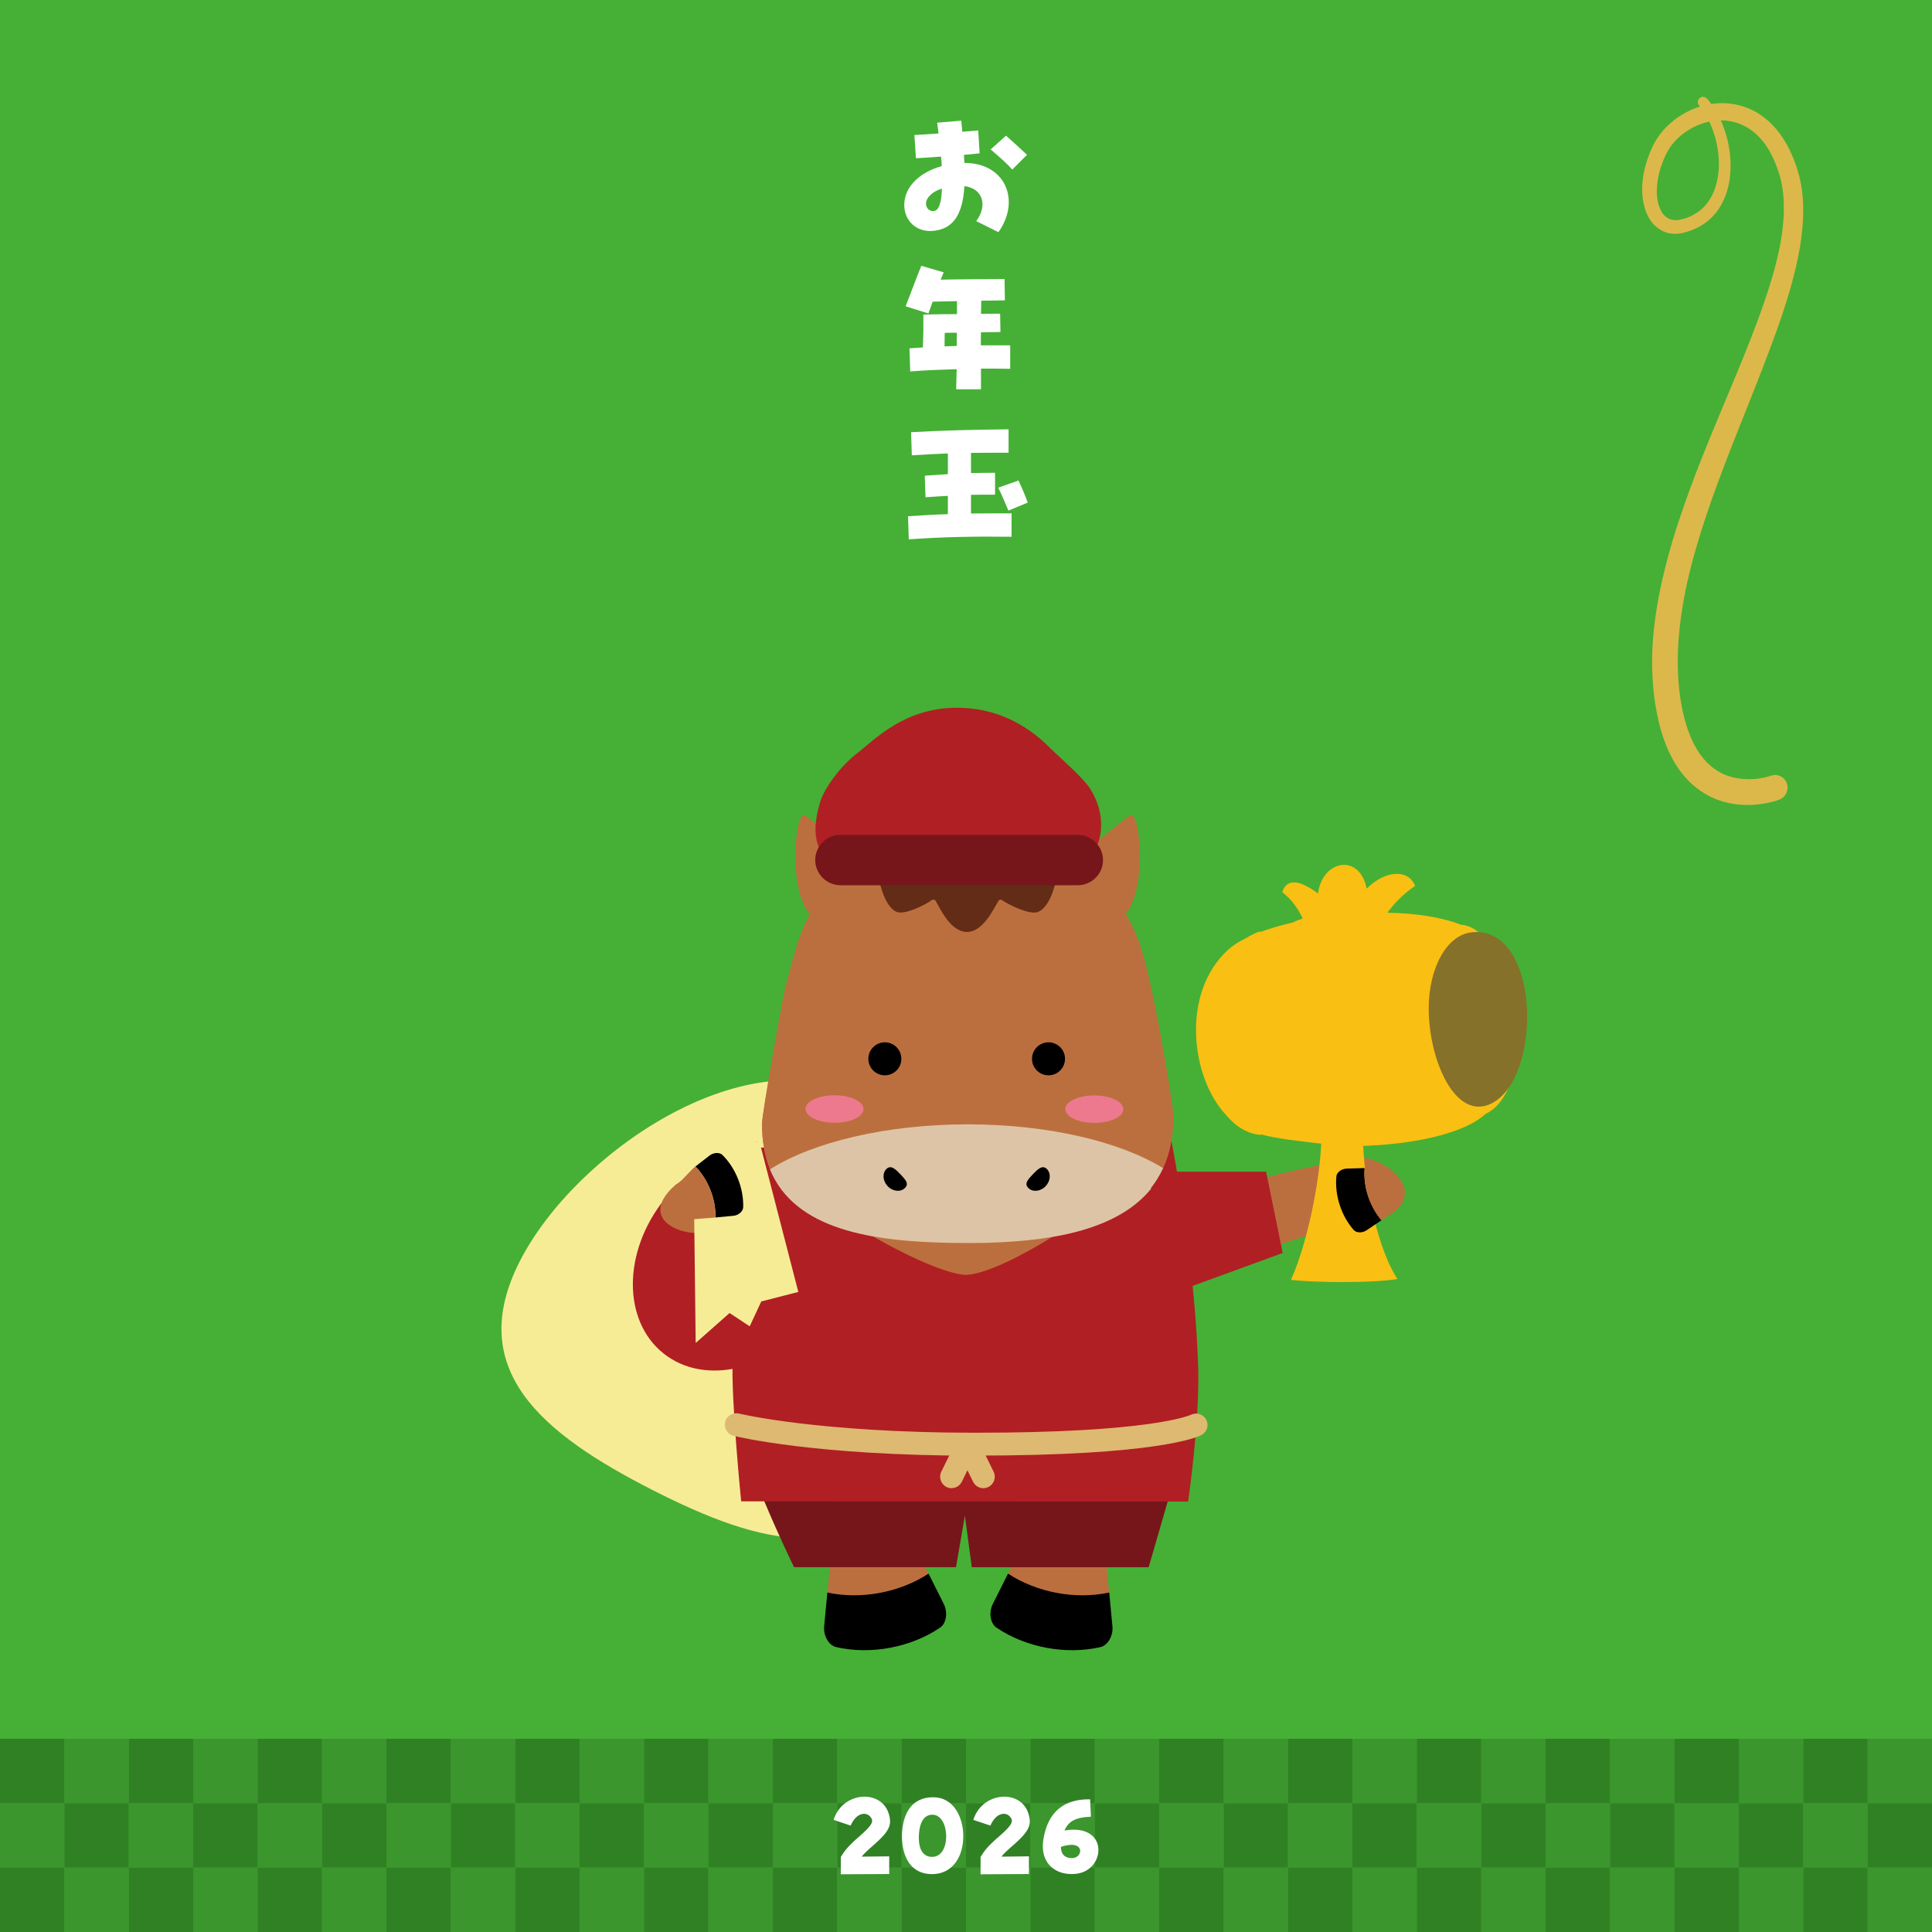 <?xml version="1.0" encoding="UTF-8"?><svg id="card_front" xmlns="http://www.w3.org/2000/svg" viewBox="0 0 240 240"><defs><style>.cls-1{fill:#bc6f3e;}.cls-2{fill:#fabf13;}.cls-3{fill:#dec4a6;}.cls-4{fill:#dcb84b;}.cls-5{fill:#85712a;}.cls-6{fill:#ed798e;}.cls-7{fill:#45b035;}.cls-8{fill:#76161b;}.cls-9{fill:#632c16;}.cls-10{fill:#fff;}.cls-11{fill:#b01f24;}.cls-12{fill:#deb971;}.cls-13{fill:#3b962d;}.cls-14{fill:#308124;}.cls-15{fill:#f7ec96;}</style></defs><rect class="cls-7" width="240" height="240"/><rect class="cls-13" y="224" width="8" height="8"/><rect class="cls-13" x="16" y="224" width="8" height="8"/><rect class="cls-13" x="32" y="224" width="8" height="8"/><rect class="cls-13" x="48" y="224" width="8" height="8"/><rect class="cls-13" x="64" y="224" width="8" height="8"/><rect class="cls-13" x="80" y="224" width="8" height="8"/><rect class="cls-13" x="96" y="224" width="8" height="8"/><rect class="cls-13" x="112" y="224" width="8" height="8"/><rect class="cls-13" x="128" y="224" width="8" height="8"/><rect class="cls-13" x="144" y="224" width="8" height="8"/><rect class="cls-13" x="160" y="224" width="8" height="8"/><rect class="cls-13" x="176" y="224" width="8" height="8"/><rect class="cls-13" x="192" y="224" width="8" height="8"/><rect class="cls-13" x="208" y="224" width="8" height="8"/><rect class="cls-13" x="224" y="224" width="8" height="8"/><rect class="cls-13" x="8" y="232" width="8" height="8"/><rect class="cls-13" x="24" y="232" width="8" height="8"/><rect class="cls-13" x="40" y="232" width="8" height="8"/><rect class="cls-13" x="56" y="232" width="8" height="8"/><rect class="cls-13" x="72" y="232" width="8" height="8"/><rect class="cls-13" x="88" y="232" width="8" height="8"/><rect class="cls-13" x="104" y="232" width="8" height="8"/><rect class="cls-13" x="120" y="232" width="8" height="8"/><rect class="cls-13" x="136" y="232" width="8" height="8"/><rect class="cls-13" x="152" y="232" width="8" height="8"/><rect class="cls-13" x="168" y="232" width="8" height="8"/><rect class="cls-13" x="184" y="232" width="8" height="8"/><rect class="cls-13" x="200" y="232" width="8" height="8"/><rect class="cls-13" x="216" y="232" width="8" height="8"/><rect class="cls-13" x="232" y="232" width="8" height="8"/><rect class="cls-13" x="8" y="216" width="8" height="8"/><rect class="cls-13" x="24" y="216" width="8" height="8"/><rect class="cls-13" x="40" y="216" width="8" height="8"/><rect class="cls-13" x="56" y="216" width="8" height="8"/><rect class="cls-13" x="72" y="216" width="8" height="8"/><rect class="cls-13" x="88" y="216" width="8" height="8"/><rect class="cls-13" x="104" y="216" width="8" height="8"/><rect class="cls-13" x="120" y="216" width="8" height="8"/><rect class="cls-13" x="136" y="216" width="8" height="8"/><rect class="cls-13" x="152" y="216" width="8" height="8"/><rect class="cls-13" x="168" y="216" width="8" height="8"/><rect class="cls-13" x="184" y="216" width="8" height="8"/><rect class="cls-13" x="200" y="216" width="8" height="8"/><rect class="cls-13" x="216" y="216" width="8" height="8"/><rect class="cls-13" x="232" y="216" width="8" height="8"/><rect class="cls-13" x="208" y="224" width="8" height="8"/><rect class="cls-14" y="232" width="8" height="8"/><rect class="cls-14" x="16" y="232" width="8" height="8"/><rect class="cls-14" x="32" y="232" width="8" height="8"/><rect class="cls-14" x="48" y="232" width="8" height="8"/><rect class="cls-14" x="64" y="232" width="8" height="8"/><rect class="cls-14" x="80" y="232" width="8" height="8"/><rect class="cls-14" x="96" y="232" width="8" height="8"/><rect class="cls-14" x="112" y="232" width="8" height="8"/><rect class="cls-14" x="128" y="232" width="8" height="8"/><rect class="cls-14" x="144" y="232" width="8" height="8"/><rect class="cls-14" x="160" y="232" width="8" height="8"/><rect class="cls-14" x="176" y="232" width="8" height="8"/><rect class="cls-14" x="192" y="232" width="8" height="8"/><rect class="cls-14" x="208" y="232" width="8" height="8"/><rect class="cls-14" x="224" y="232" width="8" height="8"/><rect class="cls-14" y="216" width="8" height="8"/><rect class="cls-14" x="16" y="216" width="8" height="8"/><rect class="cls-14" x="32" y="216" width="8" height="8"/><rect class="cls-14" x="48" y="216" width="8" height="8"/><rect class="cls-14" x="64" y="216" width="8" height="8"/><rect class="cls-14" x="80" y="216" width="8" height="8"/><rect class="cls-14" x="96" y="216" width="8" height="8"/><rect class="cls-14" x="112" y="216" width="8" height="8"/><rect class="cls-14" x="128" y="216" width="8" height="8"/><rect class="cls-14" x="144" y="216" width="8" height="8"/><rect class="cls-14" x="160" y="216" width="8" height="8"/><rect class="cls-14" x="176" y="216" width="8" height="8"/><rect class="cls-14" x="192" y="216" width="8" height="8"/><rect class="cls-14" x="208" y="216" width="8" height="8"/><rect class="cls-14" x="224" y="216" width="8" height="8"/><rect class="cls-14" x="8" y="224" width="8" height="8"/><rect class="cls-14" x="24" y="224" width="8" height="8"/><rect class="cls-14" x="40" y="224" width="8" height="8"/><rect class="cls-14" x="56" y="224" width="8" height="8"/><rect class="cls-14" x="72" y="224" width="8" height="8"/><rect class="cls-14" x="88" y="224" width="8" height="8"/><rect class="cls-14" x="104" y="224" width="8" height="8"/><rect class="cls-14" x="120" y="224" width="8" height="8"/><rect class="cls-14" x="136" y="224" width="8" height="8"/><rect class="cls-14" x="152" y="224" width="8" height="8"/><rect class="cls-14" x="168" y="224" width="8" height="8"/><rect class="cls-14" x="184" y="224" width="8" height="8"/><rect class="cls-14" x="200" y="224" width="8" height="8"/><rect class="cls-14" x="216" y="224" width="8" height="8"/><rect class="cls-14" x="232" y="224" width="8" height="8"/><path class="cls-4" d="M212.03,12.21c1.04,1.19,1.77,2.61,2.25,4.08.48,1.46.73,3.01.7,4.58-.04,1.57-.36,3.17-1.19,4.61-.39.72-.92,1.36-1.55,1.9-.63.52-1.36.94-2.11,1.22-.39.15-.75.26-1.16.35-.44.1-.9.12-1.36.07-.46-.06-.92-.21-1.33-.46-.41-.25-.78-.57-1.07-.93-.57-.73-.87-1.57-1.04-2.38-.17-.83-.21-1.65-.15-2.47.12-1.61.61-3.14,1.26-4.56.35-.75.82-1.44,1.36-2.06.56-.62,1.16-1.15,1.83-1.61,1.32-.9,2.87-1.51,4.5-1.68,1.6-.19,3.29.1,4.8.85,1.48.75,2.7,1.94,3.6,3.27.91,1.35,1.53,2.83,1.98,4.32.46,1.53.65,3.14.65,4.69.02,1.57-.15,3.11-.39,4.62-.51,3.01-1.36,5.9-2.3,8.72-.97,2.83-2.04,5.59-3.11,8.34-1.08,2.74-2.19,5.46-3.25,8.19-2.11,5.45-4.11,10.92-5.37,16.53-.61,2.8-1.03,5.63-1.14,8.45-.05,1.41-.02,2.82.1,4.21.12,1.38.34,2.77.68,4.09.34,1.32.8,2.58,1.43,3.69.63,1.11,1.43,2.05,2.4,2.72.96.68,2.08,1.07,3.3,1.19.61.06,1.22.06,1.84,0,.31-.04.63-.09.92-.15.15-.04.32-.07.46-.11l.19-.06.17-.05.12-.04c.82-.26,1.68.21,1.94,1.04.24.81-.19,1.68-.97,1.96l-.19.06-.14.06-.32.09c-.21.06-.41.11-.61.15-.41.09-.81.16-1.21.21-.82.1-1.65.12-2.5.04-1.67-.14-3.37-.7-4.8-1.7-1.43-.98-2.56-2.33-3.37-3.77-.82-1.46-1.36-2.98-1.75-4.51-.76-3.06-.99-6.16-.87-9.25.14-3.06.63-6.08,1.31-9.01.68-2.94,1.55-5.82,2.53-8.63.97-2.82,2.05-5.58,3.16-8.31,2.23-5.47,4.62-10.83,6.57-16.29.97-2.73,1.83-5.5,2.35-8.29.24-1.4.41-2.79.42-4.17.01-1.38-.12-2.74-.47-4.04-.38-1.32-.9-2.59-1.6-3.69-.73-1.11-1.65-2.02-2.75-2.6-1.1-.58-2.36-.83-3.62-.7-1.26.11-2.52.57-3.59,1.28-1.09.7-2.01,1.68-2.57,2.82-.61,1.23-1.02,2.54-1.14,3.88-.07.65-.07,1.32.05,1.94.12.62.34,1.2.65,1.63.34.43.76.7,1.26.78.27.04.53.04.81-.02.3-.05.62-.15.92-.25,1.22-.43,2.24-1.25,2.9-2.37.68-1.11.99-2.47,1.07-3.83.05-1.38-.14-2.79-.56-4.12-.41-1.33-1.02-2.59-1.89-3.63-.24-.27-.19-.69.07-.91.25-.23.65-.21.87.05h0Z"/><path class="cls-10" d="M121.27,27.47c1.47-1.98.79-4.08-1.47-4.35-.21,3.65-1.47,5.4-4.01,5.57-1.96.13-3.46-1.27-3.46-3.23,0-2.17,1.81-4.04,4.65-4.82-.02-.57-.04-.89-.08-1.19-.74.06-1.74.13-3.12.21l-.19-2.89c.68-.04,1.79-.09,3-.19-.08-.68-.13-1.02-.17-1.34l2.99-.25c.04.45.09.93.13,1.38.83-.08,1.55-.13,1.98-.17l.17,2.85c-.83.09-1.45.15-1.95.19.04.51.04.76.06,1,5.04-.02,7.05,4.61,4.23,8.6l-2.78-1.38ZM117.01,23.43c-1.15.34-1.98,1.13-1.98,1.85,0,.59.45,1.02,1,.93.59-.08.93-1.02.98-2.78ZM123.06,18.57l1.91-1.72c.68.59,1.57,1.42,2.61,2.38l-1.83,1.83c-.62-.68-1.28-1.3-2.68-2.49Z"/><path class="cls-10" d="M118.81,45.86c-1.91.06-3.8.13-5.74.28l-.09-2.87,1.66-.11c.06-1.28.08-2.61.06-4.08,1.36-.04,2.76-.06,4.18-.06v-1.61l-3.02.06c-.19.51-.36,1.02-.53,1.47l-2.83-.89c.68-1.72,1.38-3.67,1.95-5.03l2.78.81-.38.91c2.57-.06,5.37-.06,7.94-.08l.04,2.65c-.93.02-1.91.04-2.93.04-.02.55-.02,1.08-.04,1.64.79-.02,1.59-.02,2.38-.02l.04,2.27c-.79.02-1.61.02-2.42.04-.02.55-.02,1.1-.02,1.62h3.65v2.91c-1.25-.02-2.46-.02-3.63-.02v2.57h-3.08l.06-2.51ZM118.85,42.97c0-.55,0-1.1.02-1.64-.51,0-1.02,0-1.51.02-.02.6-.02,1.15-.02,1.68l1.51-.06Z"/><path class="cls-10" d="M112.8,64.13c1.66-.11,3.29-.21,4.95-.26v-2.27c-.78.04-1.66.09-2.78.17l-.09-2.68c1.19-.08,2.1-.13,2.87-.19v-2.57c-1.45.06-2.93.13-4.48.23l-.09-2.87c4.16-.23,7.33-.3,12.11-.36v2.91c-1.64,0-3.17,0-4.67.02v2.51c.81-.02,1.74-.04,2.99-.04v2.72c-1.21,0-2.12,0-2.99.02v2.32c1.61-.02,3.27-.02,5.04-.02v2.91c-4.38-.06-8.65.02-12.77.32l-.09-2.87ZM124.01,60.58l2.51-.89c.36.76.87,1.93,1.15,2.74l-2.4,1c-.38-.87-.85-2.06-1.27-2.85Z"/><path class="cls-10" d="M104.44,230.69c.5-.81.92-1.37,2.34-2.59,1.69-1.47,1.77-1.9,1.34-2.41-.49-.62-1.72-.59-2.45,1.09l-2.12-.71c.59-1.9,2.27-2.88,3.85-2.88,1.39,0,2.69.77,3.07,2.35.06.25.1.48.1.7,0,.91-.56,1.65-2.07,2.98-.73.64-1.16,1.02-1.46,1.42,1.16-.01,2.58-.03,3.42-.04v2.2c-1.32,0-4.69.03-6.01.03v-2.13Z"/><path class="cls-10" d="M112.04,228.01c.08-2.8,1.25-4.75,3.89-4.75,2.51,0,3.73,2.44,3.73,4.83,0,2.62-1.36,4.72-3.89,4.72s-3.73-2-3.73-4.8ZM117.54,228.13c0-1.33-.57-2.68-1.69-2.7-1.12-.03-1.71,1.09-1.71,2.9,0,1.32.49,2.34,1.65,2.34s1.75-1.2,1.75-2.54Z"/><path class="cls-10" d="M121.8,230.69c.5-.81.92-1.37,2.34-2.59,1.7-1.47,1.76-1.9,1.34-2.41-.49-.62-1.72-.59-2.45,1.09l-2.12-.71c.59-1.9,2.27-2.88,3.85-2.88,1.39,0,2.69.77,3.07,2.35.06.25.1.48.1.7,0,.91-.56,1.65-2.07,2.98-.73.64-1.16,1.02-1.46,1.42,1.16-.01,2.58-.03,3.42-.04v2.2c-1.32,0-4.69.03-6.01.03v-2.13Z"/><path class="cls-10" d="M133.11,232.8c-2.03,0-3.57-1.26-3.57-3.46,0-.36.04-.66.07-.83.56-3.57,2.7-4.99,5.6-4.99h.21l.1,2.16c-1.76.07-2.75.46-3.29,1.71,2.94-.5,4.22.91,4.22,2.42,0,1.34-1.01,2.77-2.77,2.96-.2.01-.38.03-.56.03ZM134.19,229.93c-.01-.43-.38-.73-.98-.76-.32-.01-.83.06-1.42.25.01.8.35,1.37,1.34,1.4.66.01,1.06-.46,1.05-.9Z"/><path class="cls-1" d="M148.85,159.34s5.14-2.8,8.57-4.14c2.26-.88,10.39-3.64,13.49-3.9.05.06.9.02.98-.01,6.33-3.06-.36-7.97-3.31-7.42-2.95.54-9.27,1.63-14.53,3.3-4.79,1.52-7.61,3.36-9.94,5.54-2.5,2.34,4.75,6.63,4.75,6.63Z"/><path class="cls-1" d="M135.55,176.04c-1.6-3.92-3.9-2.5-6.85-2.56-.5,0-.79.02-.81.1-.08.51-2.17,4.61-1.41,9.33.43,2.65,1.19,6.85.08,9.89-.47.94-.92,1.83-1.35,2.68.84.55,2.91,2.55,7.13,3.5,2.08.47,4.92-1.03,5.44-1.15-.12-1.23-.24-2.47-.37-3.9.04-.25.08-.49.14-.78.25-1.23.15-1.18.35-3.85.24-3.19-1.24-10.53-2.36-13.26Z"/><path d="M137.79,197.83c-4.19.9-8.99,0-12.57-2.35-.6,1.19-1.19,2.37-1.88,3.75-.54,1.08-.33,2.44.46,2.97,3.64,2.46,8.61,3.39,12.89,2.41.92-.21,1.62-1.4,1.5-2.6-.15-1.54-.27-2.85-.4-4.18Z"/><path class="cls-1" d="M105.02,176.04c1.6-3.92,3.9-2.5,6.85-2.56.5,0,.79.02.81.1.08.51,2.17,4.61,1.41,9.33-.43,2.65-1.19,6.85-.08,9.89.47.94.92,1.83,1.35,2.68-.84.55-2.91,2.55-7.13,3.5-2.08.47-4.92-1.03-5.44-1.15.12-1.23.24-2.47.37-3.9-.04-.25-.08-.49-.14-.78-.25-1.23-.15-1.18-.35-3.85-.24-3.19,1.24-10.53,2.36-13.26Z"/><path d="M102.78,197.83c4.19.9,8.99,0,12.57-2.35.6,1.19,1.19,2.37,1.88,3.75.54,1.08.33,2.44-.46,2.97-3.64,2.46-8.61,3.39-12.89,2.41-.92-.21-1.62-1.4-1.5-2.6.15-1.54.27-2.85.4-4.18Z"/><path class="cls-15" d="M113.6,181.72c-6.91,13.54-19.07,10.25-32.61,3.34-13.54-6.91-23.33-14.84-16.42-28.38,6.91-13.54,27.92-27.57,41.46-20.66,13.54,6.91,14.49,32.16,7.57,45.7Z"/><path class="cls-1" d="M140.06,158.79c0-4.3-2.08-8.2-5.47-11.07h-13.9s-13.9-.01-13.9-.01c-3.39,2.87-5.48,6.77-5.48,11.07,0,.55-1.98,5.98-1.87,11.74.08,3.91.34,7.05,1.76,9.91,3.47,7.01,9.66,8.22,19.36,8.24h0s.07,0,.1,0,.07,0,.1,0h0c9.7-.01,15.89-1.22,19.37-8.22,1.42-2.86,1.68-6,1.77-9.91.12-5.76-1.86-11.19-1.86-11.75Z"/><path class="cls-11" d="M82.47,149.07c-5.13,6.49-5.14,15.03-.02,19.08,5.12,4.05,13.43,2.08,18.57-4.41,5.13-6.49,5.14-15.03.02-19.08-5.12-4.05-13.43-2.08-18.57,4.41Z"/><path class="cls-8" d="M91.47,174.96l56.93.03-5.71,19.7h-21.97s-.86-6.41-.86-6.41l-1.1,6.4h-20.12s-7.41-15.12-7.17-19.72Z"/><path class="cls-11" d="M145.51,141.74c-2.88,4.45-19.71,16.38-25.48,16.63-5.14-.1-23.85-11.11-26.06-16.65,0,0-2.72,22.7-2.95,27.33-.23,4.63,1.05,17.45,1.05,17.45l55.52.03s1.47-9.97,1.25-16.75c-.35-10.78-2.13-21.81-3.32-28.04Z"/><path class="cls-12" d="M121.03,180.83c-19.81,0-29.51-2.37-29.91-2.47-.76-.19-1.22-.96-1.04-1.72.19-.76.96-1.22,1.72-1.04.1.02,9.82,2.37,29.23,2.38,21.96.01,26.73-2.15,26.93-2.24.7-.33,1.55-.06,1.89.63.35.69.1,1.52-.59,1.89-.49.26-5.49,2.57-28.24,2.56Z"/><path class="cls-12" d="M122.16,184.87c-.52,0-1.03-.29-1.28-.8l-1.98-4.03c-.35-.7-.05-1.56.65-1.9.7-.35,1.56-.05,1.9.65l1.98,4.03c.35.7.05,1.56-.65,1.9-.2.1-.42.15-.63.15Z"/><path class="cls-12" d="M118.21,184.87c-.21,0-.42-.05-.63-.15-.7-.35-.99-1.2-.65-1.9l1.98-4.03c.35-.7,1.2-.99,1.9-.65.7.35.99,1.2.65,1.9l-1.98,4.03c-.25.5-.75.79-1.28.79Z"/><polygon class="cls-11" points="157.28 145.55 143.97 145.55 144.84 160.95 159.34 155.65 157.28 145.55"/><path class="cls-2" d="M152.62,117.93c.54-.49,1.28-.96,2.16-1.39.57-.35,1.19-.65,1.85-.9-.07.06-.14.13-.21.19,1.26-.48,2.7-.9,4.25-1.25,0-.01.02-.02.02-.04.37-.16.75-.31,1.13-.44-.52-1.15-1.32-2.34-2.54-3.28.42-1.24,1.52-2.01,4.45.17.54-4.19,5.18-5.02,6.04-.6,2.24-2.25,5.16-2.52,6.02-.34-1.52,1.03-2.64,2.23-3.44,3.33,3.43.06,6.67.53,9.15,1.5,1.15.05,2.16.8,2.98,1.68,5.77,1.85,5.89,19.17.08,21.8,0,0,0,0,0,0-2.88,2.64-9.52,3.8-15.22,3.99.25,5.65,2.01,13.21,4.26,16.53-3.1.54-10.37.45-13.23.11,2.02-4.55,3.51-11.84,3.76-16.92-2.35-.26-5.81-.66-7.52-1.16.02.02.05.05.07.08-1.71-.11-3.21-1.06-4.43-2.54-4.26-4.57-5.64-15.07.35-20.51Z"/><path class="cls-5" d="M177.48,125.39c.05,6.4,3.3,13.72,7.64,11.76,6.56-2.96,6.33-22.14-2.25-21.34-3.18.29-5.43,4.54-5.39,9.58Z"/><path class="cls-1" d="M86.61,145.43c-1.42.91-2.64,1.69-2.66,1.72-5.31,4.61,1.77,6.96,4.47,5.67.42-.2,1.04-.44,1.77-.72l-3.58-6.66Z"/><polygon class="cls-15" points="94.36 141.89 99.17 160.49 94.57 161.67 93.13 164.76 90.63 163.11 86.42 166.83 86.11 140.63 94.36 141.89"/><path class="cls-1" d="M120.2,139.67c-10.23,0-19.24,2.22-24.54,5.59-.65-1.6-1.01-3.47-1.01-5.66,0-1.21,2.65-16.1,2.95-17.13.81-2.74,1.37-5.98,3.01-8.88-1.84-2.26-2.14-7.18-1.49-10.88.07-.38.5-1.68.81-1.46,2.48,1.73,5.91,5.46,9.53,5.66,2.77-.85,6.28-1.34,10.77-1.34.35,0,.69,0,1.02.01,3.85.07,6.97.56,9.51,1.34,3.66-.19,7.17-3.93,9.68-5.67.32-.22.75,1.08.81,1.46.64,3.67.36,8.57-1.44,10.82,2.06,3.32,2.69,7.15,3.43,10.39.38,1.69,2.5,13.06,2.5,14.86,0,2.46-.46,4.55-1.27,6.32-5.33-3.28-14.22-5.44-24.29-5.44ZM118.51,154.4s.07,0,.1,0c.54,0,1.08.01,1.63.01.01,0,.03,0,.04,0s.03,0,.04,0c.06,0,.12,0,.18,0,.4,0,.81,0,1.21-.01.25,0,.49,0,.74-.01.2,0,.4-.01.6-.02,8.27-.26,15.97-1.8,19.95-6.72-.01-.02-.03-.03-.05-.05.6-.75,1.11-1.58,1.53-2.49-5.33-3.28-14.22-5.44-24.29-5.44s-19.24,2.22-24.54,5.59c3.06,7.49,12.64,9,22.85,9.14Z"/><path class="cls-1" d="M144.49,145.1c.81-1.77,1.27-3.85,1.27-6.32,0-1.8-2.11-13.18-2.5-14.86-.73-3.24-1.37-7.07-3.43-10.39,1.81-2.25,2.09-7.15,1.44-10.82-.07-.38-.5-1.68-.81-1.46-2.52,1.74-6.02,5.47-9.68,5.67-2.55-.79-5.67-1.27-9.51-1.34-.34,0-.68-.01-1.02-.01-4.49,0-8,.5-10.77,1.34-3.62-.2-7.05-3.94-9.53-5.66-.32-.22-.75,1.08-.81,1.46-.65,3.7-.35,8.62,1.49,10.88-1.65,2.9-2.2,6.13-3.01,8.88-.3,1.02-2.95,15.92-2.95,17.13,0,2.19.36,4.06,1.01,5.66,5.3-3.37,14.31-5.59,24.54-5.59s18.96,2.15,24.29,5.44Z"/><path class="cls-3" d="M118.51,154.4s.07,0,.1,0c.54,0,1.08.01,1.63.01.01,0,.03,0,.04,0s.03,0,.04,0c.06,0,.12,0,.18,0,.4,0,.81,0,1.21-.01.25,0,.49,0,.74-.01.2,0,.4-.01.6-.02,8.27-.26,15.97-1.8,19.95-6.72-.01-.02-.03-.03-.05-.05.6-.75,1.11-1.58,1.53-2.49-5.33-3.28-14.22-5.44-24.29-5.44s-19.24,2.22-24.54,5.59c3.06,7.49,12.64,9,22.85,9.14Z"/><path class="cls-9" d="M132.47,106.77c-.32-1.96-6.12-4.92-12.27-4.92s-12.17,2.58-12.27,4.97c0,0,.74.86.96,1.4.3.75.77,4.31,2.5,5.06.95.41,3.49-.83,4.36-1.46.16-.12.39-.07.49.11.61,1.06,1.85,3.78,3.83,3.84s3.33-2.79,3.95-3.84c.1-.17.32-.22.48-.1.88.62,3.49,1.87,4.46,1.45,1.78-.77,2.28-4.35,2.57-5.12.2-.53.93-1.39.93-1.39Z"/><path d="M129.9,147.35c-.63.66-1.59.77-2.14.24-.55-.53-.12-1.01.5-1.67.63-.66,1.22-1.25,1.77-.72.55.53.49,1.49-.14,2.15Z"/><path d="M110.26,147.35c.63.66,1.59.77,2.14.24.55-.53.12-1.01-.5-1.67-.63-.66-1.22-1.25-1.77-.72-.55.53-.49,1.49.14,2.15Z"/><path d="M107.87,131.53c0,1.13.92,2.05,2.05,2.05s2.05-.92,2.05-2.05-.92-2.05-2.05-2.05-2.05.92-2.05,2.05Z"/><path d="M128.2,131.53c0,1.13.92,2.05,2.05,2.05s2.05-.92,2.05-2.05-.92-2.05-2.05-2.05-2.05.92-2.05,2.05Z"/><path d="M86.38,144.9c1.6,1.63,2.55,4.06,2.5,6.34.71-.07,1.41-.14,2.23-.21.64-.06,1.19-.55,1.21-1.05.08-2.34-.91-4.85-2.57-6.5-.36-.36-1.09-.33-1.6.06-.65.5-1.21.93-1.77,1.37Z"/><path class="cls-1" d="M86.38,144.9c-.53.41-1.5,1.6-2.11,2.07-.46.35,1.18,4.55,1.75,4.5.77-.07,2.2-.17,2.86-.23.05-2.28-.91-4.71-2.5-6.34Z"/><path class="cls-11" d="M135.51,98.11c-.94-1.52-3.65-3.79-5.09-5.22-2.91-2.92-6.79-5.05-11.83-4.97-6.41.11-10.05,4.08-12.06,5.61-2.22,1.7-4.17,4.47-4.66,6.13-.74,2.53-1.02,5.17.87,7.1,1.21,1.24,3.42,1.91,4.71.42.57-.65,22.5-.46,23.74.07,2.44,1.05,4.08.07,5.05-2.09.78-1.74.87-4.44-.74-7.05Z"/><path class="cls-8" d="M133.89,109.97h-29.5c-1.72-.02-3.12-1.42-3.12-3.14h0c0-1.72,1.41-3.12,3.13-3.12h29.5c1.72.02,3.12,1.42,3.12,3.14h0c0,1.72-1.41,3.12-3.13,3.12Z"/><path class="cls-6" d="M132.34,137.78c0,.94,1.61,1.71,3.6,1.71,1.99,0,3.6-.76,3.6-1.7,0-.94-1.61-1.71-3.6-1.71s-3.6.76-3.6,1.7Z"/><path class="cls-6" d="M107.27,137.77c0,.94-1.61,1.71-3.6,1.7-1.99,0-3.6-.77-3.6-1.71,0-.94,1.61-1.71,3.6-1.7,1.99,0,3.6.77,3.6,1.71Z"/><path d="M171.62,151.59c-1.49-1.73-2.29-4.21-2.1-6.49-.71.02-1.41.05-2.24.07-.64.02-1.23.47-1.27.97-.22,2.33.6,4.89,2.15,6.65.33.38,1.07.4,1.6.04.68-.46,1.27-.85,1.86-1.25Z"/><path class="cls-1" d="M171.62,151.59c.55-.37,1.11-.75,1.75-1.18.48-.32-1.16-5.39-1.74-5.37-.78.03-1.45.05-2.11.07-.19,2.28.61,4.75,2.1,6.49Z"/></svg>